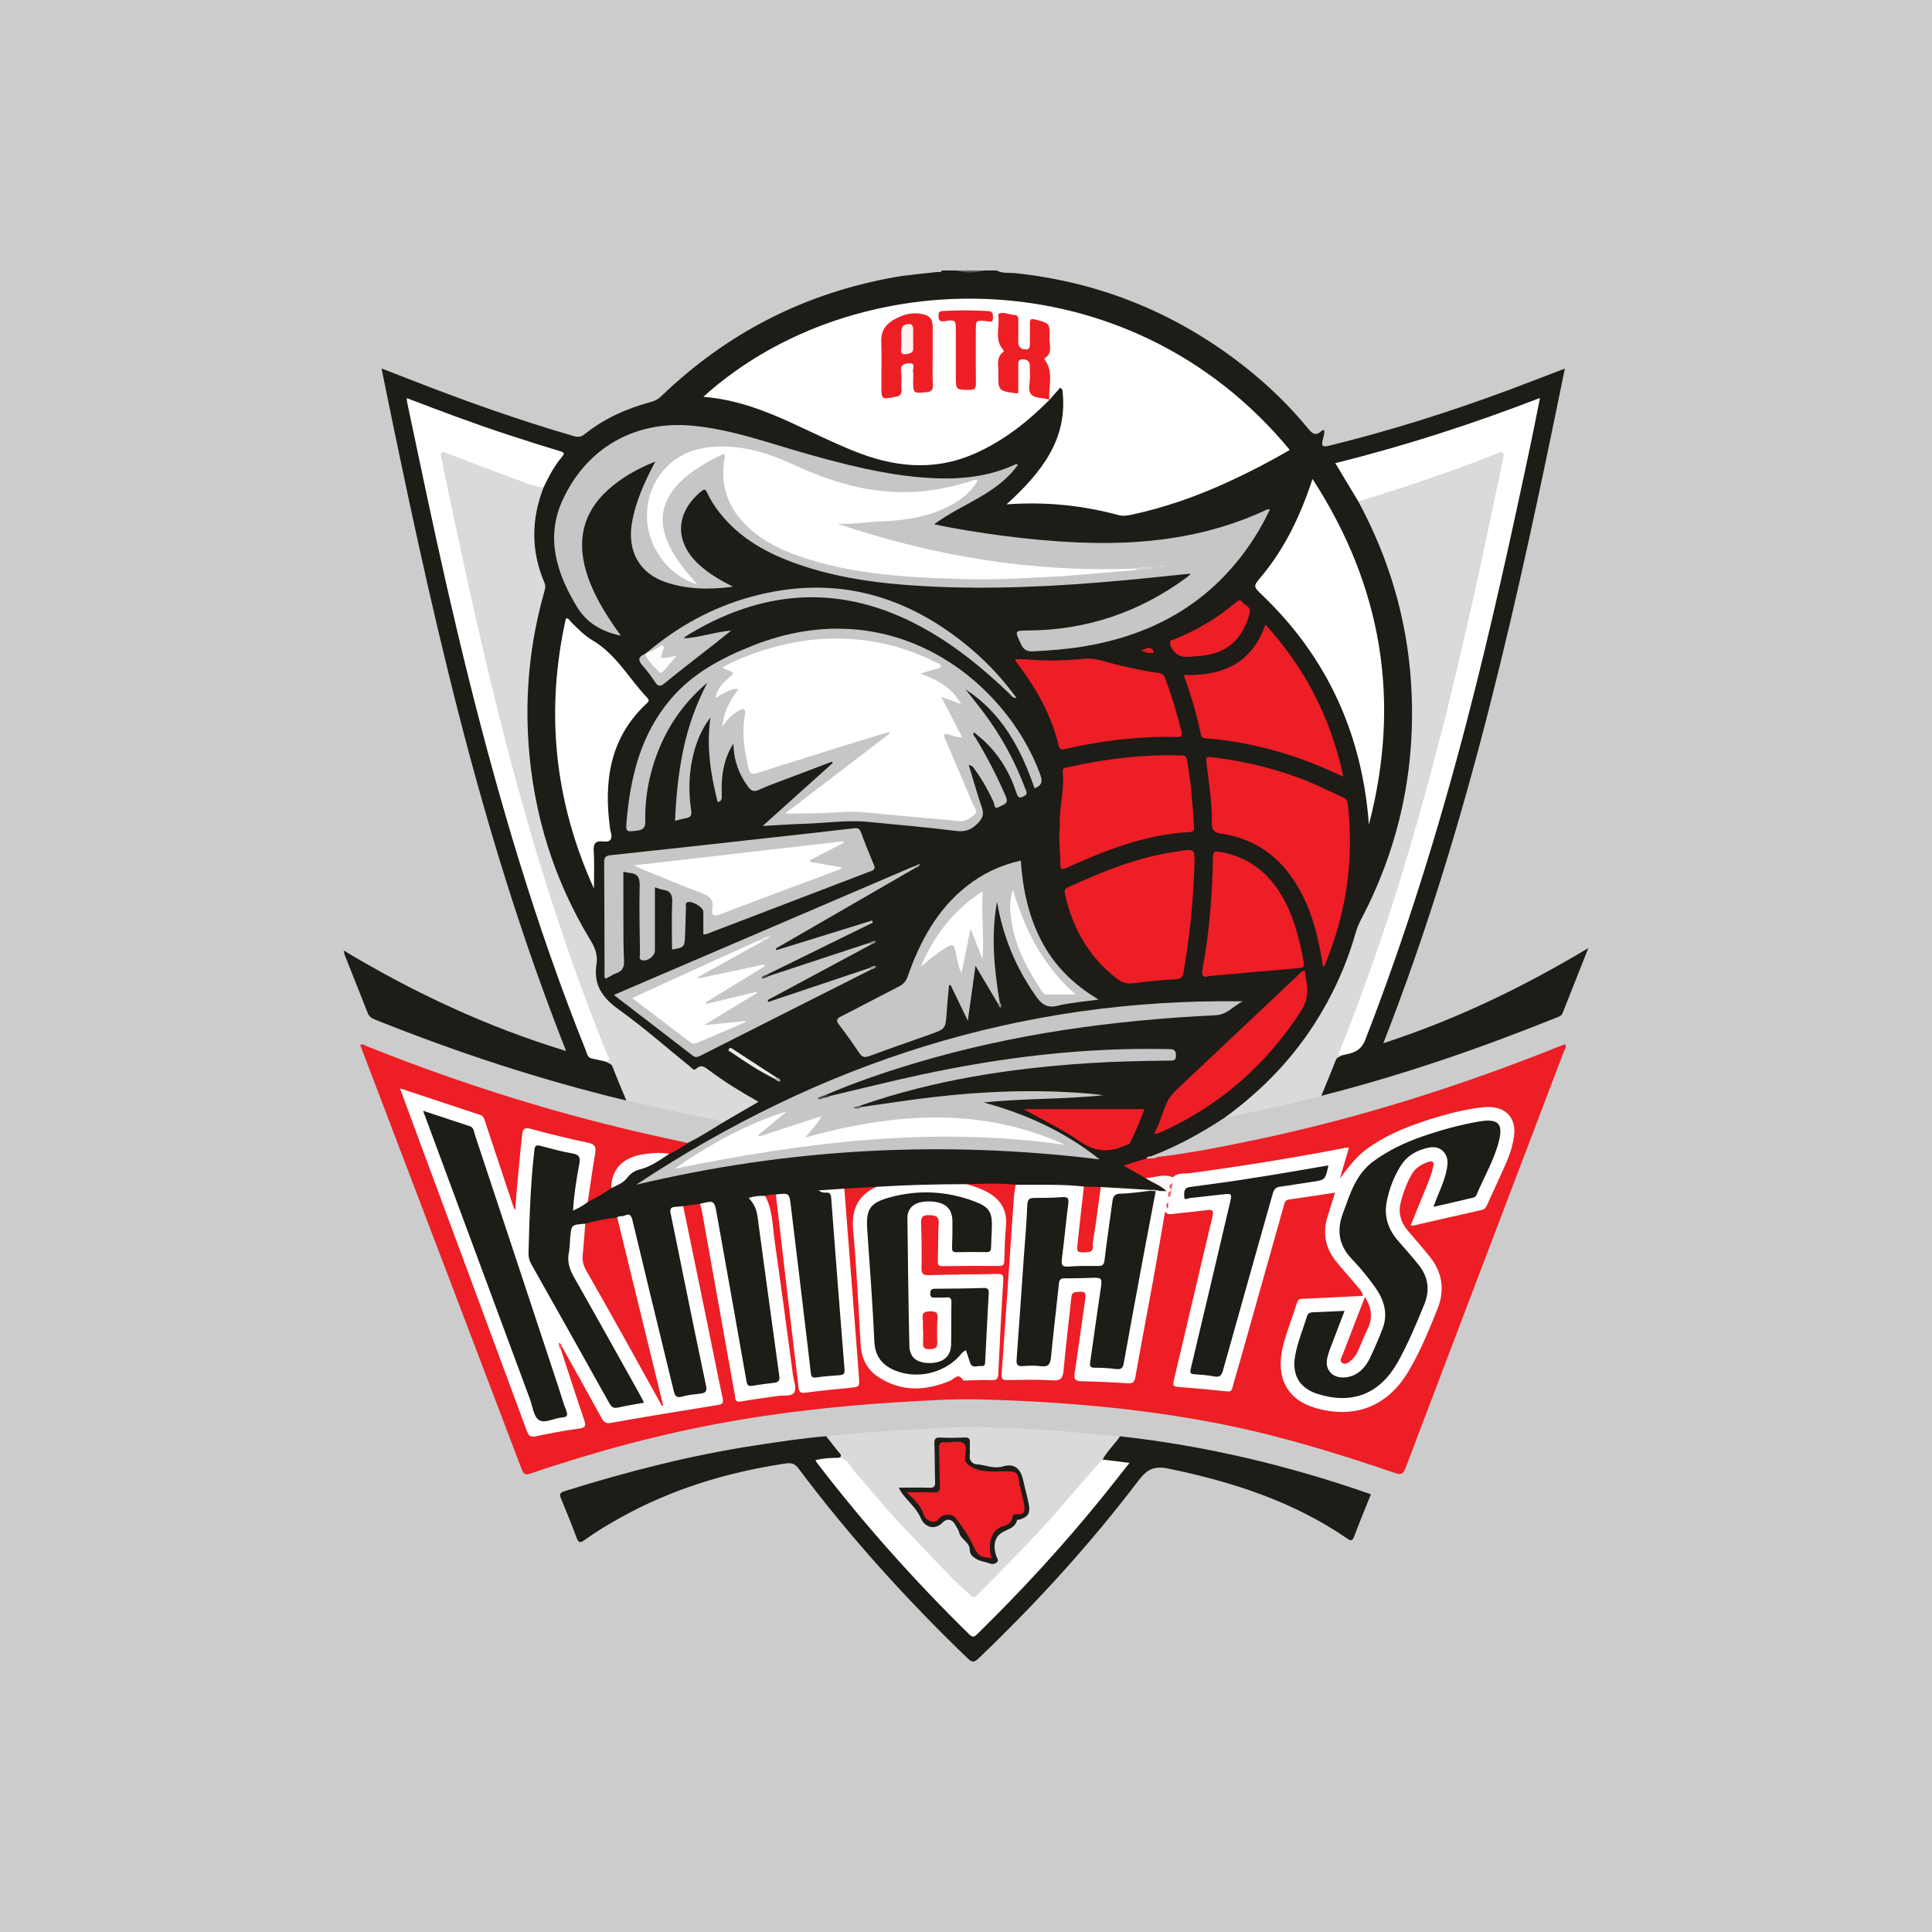 <?xml version="1.0" encoding="utf-8"?>
<!-- Generator: Adobe Illustrator 16.0.4, SVG Export Plug-In . SVG Version: 6.00 Build 0)  -->
<!DOCTYPE svg PUBLIC "-//W3C//DTD SVG 1.1//EN" "http://www.w3.org/Graphics/SVG/1.1/DTD/svg11.dtd">
<svg version="1.1" xmlns="http://www.w3.org/2000/svg" xmlns:xlink="http://www.w3.org/1999/xlink" x="0px" y="0px" width="250px"
	 height="250px" viewBox="0 0 250 250" enable-background="new 0 0 250 250" xml:space="preserve">
<g id="Layer_2">
	<rect fill="#CCCCCC" width="250" height="250"/>
</g>
<g id="Layer_1">
	<g id="_x39_abjbh_1_">
		<g>
			<path fill="#1D1C17" d="M88.99,147.899c1.596-0.786,3.092-1.743,4.601-2.676c0.799-1.017,2.048-1.376,3.051-2.089
				c0.239-0.168,0.653-0.207,0.665-0.546c0.012-0.354-0.398-0.408-0.647-0.556c-1.704-1.018-3.393-2.062-4.985-3.248
				c-0.454-0.339-0.878-0.597-1.468-0.317c-0.417,0.195-0.782-0.015-1.112-0.276c-3.816-3.036-7.574-6.145-11.384-9.189
				c-0.506-0.404-0.752-0.936-0.73-1.588c0.002-0.067-0.013-0.136-0.002-0.201c0.404-2.817-0.615-5.195-2.003-7.594
				c-3.286-5.677-5.305-11.841-6.259-18.322c-1.139-7.726-0.982-15.421,1.026-23.012c0.388-1.466,0.44-2.782-0.077-4.291
				c-1.266-3.691-1.067-7.416,0.473-11.035c0.569-1.181,1.142-2.365,1.937-3.416c0.479-0.631,0.287-0.92-0.412-1.12
				c-2.751-0.782-5.439-1.754-8.154-2.647c-3.194-1.05-6.329-2.271-9.482-3.436c-0.275-0.102-0.582-0.372-0.847-0.19
				c-0.296,0.201-0.076,0.562-0.019,0.84c1.834,8.925,3.732,17.836,5.813,26.707c2.005,8.544,4.166,17.049,6.618,25.478
				c2.79,9.592,5.895,19.08,9.564,28.375c0.111,0.282,0.268,0.553,0.325,0.847c0.318,1.638,1.246,2.616,2.948,2.781
				c0.628,0.174,1.002,0.586,1.235,1.193c0.407,1.056,0.865,2.093,1.335,3.123c0.129,0.286,0.362,0.593,0.049,0.913
				c-11.091-2.66-21.893-6.221-32.479-10.451c-0.457-0.184-0.804-0.389-0.997-0.885c-0.97-2.495-1.972-4.979-2.958-7.468
				c-0.058-0.145-0.073-0.307-0.143-0.605c9.119,5.47,18.55,9.888,28.782,13.003c-5.644-14.281-10.094-28.808-13.878-43.547
				c-3.791-14.771-6.935-29.687-10.008-44.773c1.235,0.479,2.369,0.913,3.498,1.355c7.017,2.75,14.106,5.286,21.348,7.387
				c0.573,0.167,0.975,0.142,1.452-0.244c2.547-2.057,5.488-3.333,8.621-4.182c0.517-0.14,0.912-0.37,1.283-0.727
				c8.505-8.191,18.57-13.339,30.197-15.4c1.816-0.322,3.668-0.448,5.501-0.673c0.209-0.025,0.487,0.123,0.602-0.198
				c0.605,0,1.212,0,1.817,0c1.212,0.168,2.424,0.168,3.635,0c0.539,0,1.077,0,1.616,0c0.792,0.419,1.674,0.267,2.509,0.356
				c11.063,1.183,20.936,5.254,29.661,12.133c3.021,2.382,5.771,5.052,8.21,8.027c0.544,0.662,0.978,0.91,1.658,0.277
				c0.088-0.082,0.227-0.11,0.354-0.168c0.104,0.493-0.084,0.903-0.175,1.325c-0.146,0.68-0.096,0.956,0.781,0.74
				c7.943-1.953,15.73-4.399,23.39-7.26c2.351-0.878,4.688-1.789,7.165-2.735c-6.023,29.594-12.395,58.996-23.49,87.302
				c9.345-3.042,18.02-7.215,26.527-12.313c-1.169,2.951-2.252,5.671-3.322,8.399c-0.159,0.408-0.525,0.489-0.856,0.623
				c-9.917,3.992-20.009,7.458-30.377,10.095c-0.318-0.322-0.072-0.628,0.048-0.92c0.473-1.147,0.985-2.278,1.457-3.426
				c0.221-0.534,0.545-0.915,1.104-1.079c1.936-0.177,2.681-1.464,3.303-3.146c1.816-4.923,3.655-9.839,5.298-14.823
				c3.961-12.021,7.27-24.225,10.188-36.539c2.243-9.46,4.271-18.967,6.249-28.486c0.079-0.384,0.375-0.887,0.072-1.147
				c-0.354-0.305-0.819,0.087-1.209,0.234c-7.591,2.874-15.312,5.327-23.168,7.361c-1.118,0.29-1.149,0.349-0.506,1.295
				c0.799,1.17,1.476,2.409,2.165,3.643c3.496,6.35,5.632,13.133,6.574,20.317c0.479,3.652,0.523,7.322,0.32,10.971
				c-0.32,5.7-1.543,11.247-3.608,16.589c-0.291,0.752-0.518,1.545-0.912,2.241c-2.58,4.559-3.591,9.773-6.069,14.38
				c-3.075,5.712-7.113,10.581-12.267,14.526c-0.486,0.371-1.057,0.564-1.58,0.857c-2.937,1.931-5.994,3.633-9.282,4.897
				c-0.172,0.294-0.504,0.38-0.75,0.581c-0.776,0.315-1.608,0.458-2.413,0.755c0.784,0.543,1.69,0.891,2.491,1.417
				c0.676,0.344,1.314,0.748,1.967,1.128c0.275,0.162,0.712,0.307,0.439,0.802c-0.307,0.179-0.63,0.147-0.959,0.089
				c-0.436-0.145-0.887-0.108-1.335-0.107c-2.045-0.168-4.103-0.119-6.141-0.39c-0.749,0.018-1.497,0.029-2.245-0.002
				c-2.931-0.366-5.883-0.023-8.815-0.259c-2.157-0.235-4.321-0.088-6.482-0.133c-3.812,0.307-7.639,0.172-11.452,0.412
				c-1.412-0.048-2.805,0.34-4.221,0.202c-0.725,0.211-1.458,0.193-1.967,0.109c0.415,0.023,0.496,0.503,0.553,0.997
				c0.271,2.368,0.404,4.75,0.607,7.125c0.28,3.276,0.483,6.561,0.745,9.839c0.131,1.64,0.265,3.28,0.353,4.923
				c0.041,0.764-0.304,1.135-1.029,1.197c-0.87,0.075-1.734,0.208-2.606,0.276c-0.808,0.062-1.176-0.273-1.272-1.054
				c-0.484-3.9-0.948-7.804-1.404-11.708c-0.378-3.238-0.77-6.474-1.158-9.71c-0.157-1.299-0.183-1.295-1.477-1.223
				c-0.521,0-1.028,0.107-1.539,0.184c-0.066,0.011-0.133,0.02-0.2,0.021c-1.333,0.052-1.343,0.057-0.827,1.296
				c0.303,0.729,0.355,1.505,0.454,2.267c0.809,6.264,1.689,12.518,2.534,18.777c0.198,1.477,0.024,1.702-1.421,1.93
				c-0.632,0.099-1.265,0.173-1.9,0.237c-1.045,0.106-1.223-0.004-1.419-1.066c-0.528-2.841-1.014-5.688-1.532-8.532
				c-0.772-4.23-1.493-8.471-2.281-12.698c-0.271-1.455-0.301-1.463-1.794-1.227c-0.77,0.132-1.549,0.196-2.315,0.348
				c-1.32,0.204-1.328,0.207-1.065,1.534c1.375,6.965,2.85,13.909,4.215,20.874c0.309,1.58,0.271,1.642-1.288,1.905
				c-0.563,0.097-1.126,0.201-1.692,0.281c-1.103,0.158-1.336,0-1.641-1.102c-0.152-0.553-0.234-1.12-0.374-1.676
				c-1.612-6.393-3.149-12.805-4.703-19.212c-0.366-1.511-0.379-1.507-1.902-1.194c-1.403,0.239-2.792,0.558-4.189,0.831
				c-1.499,0.264-1.5,0.264-1.639,1.723c-0.026,0.268-0.093,0.531-0.12,0.799c-0.16,1.588-0.046,3.047,0.83,4.531
				c2.835,4.807,5.511,9.707,8.215,14.59c0.702,1.268,0.612,1.467-0.837,1.772c-0.691,0.144-1.392,0.238-2.085,0.375
				c-0.696,0.137-1.139-0.116-1.479-0.736c-2.744-5.015-5.545-9.998-8.374-14.965c-0.398-0.702-0.726-1.458-1.196-2.101
				c-0.973-1.331-1.062-2.816-0.874-4.338c0.146-1.175,0.133-2.346,0.157-3.521c0.052-2.555,0.281-5.096,0.598-7.63
				c0.138-1.103,0.365-1.238,1.479-0.988c1.279,0.288,2.543,0.645,3.822,0.933c0.942,0.214,1.173,0.547,1.023,1.515
				c-0.211,1.362-0.428,2.724-0.601,4.091c-0.052,0.417-0.354,0.963,0.056,1.223c0.396,0.251,0.761-0.278,1.149-0.437
				c1.065-0.613,2.138-1.217,3.188-1.858c0.826-0.499,1.718-0.893,2.323-1.706c0.261-0.351,0.684-0.558,1.105-0.664
				c1.492-0.375,2.721-1.258,4.01-2.026C87.313,148.783,88.021,148.078,88.99,147.899z"/>
			<path fill="#5E5D5A" d="M127.322,35c-1.211,0.333-2.423,0.331-3.635,0C124.899,35,126.111,35,127.322,35z"/>
			<path fill="#ED1E25" d="M88.406,156.071c0.723-0.098,1.446-0.196,2.17-0.295c0.546,0.275,0.525,0.833,0.611,1.311
				c0.982,5.392,1.918,10.794,2.905,16.186c0.405,2.217,0.824,4.431,1.182,6.655c0.135,0.834,0.498,1.138,1.362,0.995
				c1.592-0.264,3.199-0.423,4.795-0.663c1.057-0.158,1.133-0.237,0.999-1.289c-0.675-5.27-1.437-10.527-2.131-15.795
				c-0.246-1.866-0.547-3.728-0.728-5.6c-0.094-0.969-0.73-1.814-0.568-2.823c0.455-0.126,0.911-0.237,1.39-0.183
				c0.402,0.263,0.355,0.7,0.403,1.088c0.818,6.675,1.605,13.353,2.392,20.031c0.135,1.135,0.317,2.265,0.412,3.403
				c0.054,0.664,0.367,0.869,0.993,0.779c1.798-0.259,3.607-0.414,5.414-0.585c0.822-0.078,0.897-0.587,0.842-1.195
				c-0.182-1.974-0.303-3.952-0.462-5.928c-0.257-3.216-0.484-6.433-0.745-9.647c-0.176-2.176-0.308-4.354-0.52-6.528
				c-0.071-0.728-0.229-1.472,0.131-2.178c1.386-0.079,2.77-0.159,4.155-0.238c-0.03,0.356-0.315,0.503-0.57,0.654
				c-1.78,1.054-2.348,2.646-2.16,4.634c0.289,3.076,0.399,6.167,0.595,9.25c0.135,2.113,0.242,4.229,0.447,6.334
				c0.247,2.544,2.638,4.579,5.572,4.809c2.078,0.163,4.105-0.014,5.956-1.105c0.465-0.274,0.883-0.252,1.42-0.067
				c1.162,0.401,2.396,0.178,3.601,0.146c0.423-0.012,0.547-0.336,0.564-0.704c0.024-0.505,0.169-1.001,0.173-1.503
				c0.024-3.228,0.43-6.437,0.442-9.664c0.006-1.151-0.051-1.174-1.176-1.228c-2.559-0.119-5.102,0.289-7.66,0.21
				c-1.509-0.046-1.654-0.163-1.661-1.701c-0.008-1.716-0.021-3.432,0.007-5.146c0.017-1.104,0.394-1.522,1.296-1.53
				c0.938-0.007,1.464,0.49,1.49,1.512c0.034,1.378,0.083,2.76-0.033,4.134c-0.055,0.657,0.125,0.933,0.799,0.93
				c2.086-0.014,4.172,0.001,6.258-0.008c0.568-0.001,0.87-0.229,0.882-0.834c0.027-1.444,0.205-2.879,0.228-4.327
				c0.03-1.892-0.844-3.113-2.443-3.944c-0.632-0.328-1.315-0.514-1.967-0.784c-0.186-0.077-0.367-0.176-0.407-0.408
				c2.122-0.066,4.244-0.151,6.361,0.072c0.252,1.233,0.042,2.469-0.05,3.694c-0.183,2.479-0.339,4.961-0.512,7.441
				c-0.244,3.52-0.478,7.041-0.754,10.56c-0.065,0.839-0.017,1.682-0.104,2.519c-0.055,0.53,0.205,0.739,0.697,0.741
				c1.885,0.016,3.769,0.021,5.653-0.001c0.775-0.011,0.898-0.544,0.965-1.159c0.319-2.976,0.65-5.95,1.005-8.923
				c0.081-0.682,0.267-1.157,1.06-1.194c1.036-0.049,1.399,0.312,1.278,1.396c-0.323,2.876-0.829,5.726-1.163,8.601
				c-0.166,1.423-0.111,1.53,1.33,1.48c1.488-0.051,2.95,0.218,4.432,0.234c0.908,0.01,1.312-0.3,1.475-1.214
				c1.146-6.391,2.363-12.771,3.513-19.161c0.089-0.494,0.128-1.003,0.373-1.459c1.882-0.195,3.773-0.295,5.656-0.518
				c0.8-0.094,1.062,0.333,0.847,1.276c-0.447,1.966-0.901,3.931-1.356,5.895c-1.108,4.78-2.297,9.541-3.391,14.323
				c-0.289,1.26-0.169,1.408,1.11,1.455c1.479,0.055,2.943,0.249,4.41,0.418c0.883,0.1,1.342-0.201,1.59-1.091
				c1.976-7.055,3.997-14.097,5.939-21.161c0.677-2.463,0.661-2.466,3.211-2.799c0.967-0.126,1.924-0.312,2.887-0.463
				c0.397-0.062,0.795-0.172,1.182,0.042c0.399,0.452,0.081,0.895-0.047,1.321c-0.368,1.222-0.817,2.405-0.864,3.718
				c-0.076,2.075,1.014,3.568,2.294,4.987c0.721,0.799,1.438,1.603,2.07,2.473c0.556,0.763,0.422,1.052-0.492,1.185
				c-0.897,0.131-1.798,0.281-2.71,0.212c-1.352-0.102-2.679,0.23-4.023,0.208c-0.506-0.007-0.818,0.222-0.969,0.706
				c-0.646,2.087-1.516,4.104-1.896,6.271c-0.54,3.082,1.111,5.729,4.126,6.572c1.842,0.515,3.716,0.673,5.589,0.276
				c3.059-0.647,5.066-2.646,6.502-5.303c1.235-2.278,2.256-4.661,3.28-7.039c1.189-2.762,0.796-5.297-1.173-7.615
				c-0.848-1-1.789-1.917-2.56-2.985c-0.882-1.221-1.223-2.527-0.774-3.995c0.324-1.063,0.738-2.094,1.227-3.09
				c0.434-0.883,1.134-1.491,2.051-1.848c0.382-0.148,0.786-0.321,1.138,0.002c0.345,0.318,0.246,0.75,0.128,1.139
				c-0.539,1.772-1.271,3.474-1.977,5.184c-0.203,0.492-0.445,0.97-0.592,1.553c0.577,0.088,1.044-0.134,1.523-0.229
				c2.178-0.434,4.322-1.012,6.491-1.484c0.544-0.117,1.029-0.307,1.268-0.875c0.935-2.232,2.117-4.357,2.874-6.668
				c0.189-0.578,0.335-1.162,0.435-1.761c0.352-2.114-0.826-3.596-2.967-3.634c-1.662-0.028-3.263,0.421-4.857,0.833
				c-3.231,0.834-6.402,1.832-9.296,3.558c-1.73,1.031-3.205,2.325-4.334,4.006c-0.197,0.294-0.327,0.79-0.881,0.541
				c-0.127-0.945,0.399-1.743,0.592-2.616c0.21-0.955,0.198-1.014-0.761-0.83c-5.863,1.116-11.756,2.056-17.666,2.882
				c-1.228,0.172-2.463,0.283-3.674,0.564c-1.181-0.154-2.361,0.325-3.541-0.004c-0.906-0.518-1.814-1.036-2.857-1.633
				c1.121-0.345,2.048-0.63,2.976-0.915c0.432-0.279,0.941,0.023,1.382-0.184c4.171-0.489,8.287-1.306,12.395-2.159
				c13.725-2.849,27.023-7.09,40.021-12.308c0.122-0.05,0.248-0.085,0.378-0.126c0.235,0.346-0.045,0.603-0.14,0.85
				c-6.841,18.008-13.701,36.01-20.532,54.021c-0.298,0.785-0.589,0.866-1.348,0.607c-7.934-2.714-15.947-5.146-24.213-6.665
				c-5.423-0.996-10.882-1.694-16.377-2.158c-4.292-0.362-8.592-0.58-12.896-0.695c-3.735-0.1-7.468,0.15-11.192,0.382
				c-5.1,0.316-10.182,0.815-15.248,1.51c-8.629,1.181-17.095,3.075-25.423,5.603c-2.18,0.662-4.354,1.341-6.506,2.089
				c-0.724,0.252-0.927,0.045-1.173-0.604c-6.423-16.913-12.866-33.818-19.307-50.725c-0.522-1.373-1.042-2.745-1.564-4.118
				c0.323-0.205,0.587,0.047,0.846,0.151c12.44,4.982,25.189,8.968,38.289,11.815c1.081,0.234,2.161,0.475,3.242,0.712
				c-0.745,0.555-1.539,1.027-2.388,1.405c-0.599,0.282-1.238,0.28-1.878,0.256c-0.882-0.03-1.741,0.088-2.574,0.38
				c-1.393,0.487-2.359,1.381-2.716,2.855c-0.079,0.324-0.121,0.665-0.337,0.939c-0.961,0.692-1.99,1.269-3.044,1.806
				c-0.34-0.304-0.193-0.681-0.149-1.039c0.201-1.67,0.481-3.327,0.754-4.985c0.168-1.02,0.065-1.188-0.906-1.424
				c-2.32-0.562-4.665-1.02-6.959-1.696c-0.662-0.195-0.899,0.067-0.976,0.721c-0.334,2.837-0.546,5.684-0.799,8.527
				c-0.021,0.235-0.012,0.473-0.073,0.701c-0.043,0.159-0.088,0.347-0.274,0.383c-0.2,0.039-0.283-0.142-0.365-0.284
				c-0.171-0.293-0.26-0.619-0.366-0.938c-1.076-3.223-2.163-6.441-3.207-9.674c-0.274-0.852-0.747-1.34-1.605-1.616
				c-2.688-0.866-5.368-1.763-8.046-2.66c-0.218-0.073-0.429-0.203-0.776-0.116c0.36,1.289,0.896,2.511,1.355,3.755
				c4.833,13.092,9.699,26.171,14.549,39.256c0.447,1.206,0.479,1.221,1.769,1.007c1.493-0.249,2.981-0.522,4.467-0.813
				c1.011-0.199,1.05-0.263,0.714-1.277c-0.824-2.491-1.663-4.977-2.485-7.468c-0.146-0.442-0.359-0.88-0.219-1.371
				c0.075-0.16,0.185-0.267,0.378-0.243c1.004,1.026,1.518,2.36,2.226,3.569c0.986,1.684,1.912,3.4,2.826,5.124
				c0.364,0.688,0.82,0.931,1.629,0.782c4.135-0.761,8.277-1.487,12.436-2.106c1.342-0.199,1.354-0.234,1.072-1.637
				c-1.477-7.389-3.023-14.766-4.47-22.16C88.438,157.271,88.195,156.688,88.406,156.071z"/>
			<path fill="#D9DADA" d="M158.433,144.65c4.612-3.349,8.558-7.336,11.647-12.146c2.334-3.633,4.114-7.516,5.301-11.669
				c0.186-0.646,0.424-1.263,0.738-1.86c5.017-9.528,7.135-19.691,6.484-30.413c-0.51-8.385-2.839-16.277-6.834-23.672
				c0.192-0.48,0.658-0.552,1.064-0.671c5.623-1.643,11.143-3.587,16.601-5.713c1.182-0.46,1.522-0.142,1.248,1.192
				c-1.162,5.634-2.332,11.267-3.577,16.884c-2.354,10.645-4.914,21.24-7.97,31.709c-2.621,8.983-5.581,17.853-9.032,26.554
				c-0.224,0.562-0.479,1.114-0.523,1.731c-0.221,0.221-0.582,0.203-0.731,0.598c-0.591,1.555-1.245,3.086-1.876,4.626
				C166.825,142.896,162.635,143.798,158.433,144.65z"/>
			<path fill="#D9DADA" d="M81.049,142.407c-0.604-1.461-1.232-2.912-1.796-4.39c-0.164-0.43-0.56-0.405-0.815-0.633
				c-0.008-0.516-0.181-0.987-0.37-1.456c-6.396-15.787-11.109-32.093-15.082-48.63c-2.169-9.028-4.082-18.113-5.975-27.202
				c-0.113-0.542-0.444-1.193,0.043-1.63c0.508-0.457,1.081,0.03,1.59,0.225c3.611,1.387,7.227,2.762,10.901,3.973
				c0.284,0.093,0.597,0.137,0.799,0.397c-1.61,4.126-1.649,8.242,0.104,12.336c0.177,0.413,0.105,0.76-0.01,1.161
				c-1.851,6.495-2.519,13.127-2.034,19.851c0.655,9.084,3.318,17.563,8.062,25.354c0.579,0.952,0.894,1.916,0.726,2.952
				c-0.433,2.672,0.713,4.366,2.855,5.9c3.192,2.285,6.149,4.899,9.211,7.369c0.241,0.193,0.482,0.621,0.843,0.298
				c0.663-0.596,1.122-0.185,1.644,0.205c1.991,1.492,4.104,2.794,6.408,4.085c-1.572,0.914-3.067,1.782-4.562,2.65
				c-1.684-0.659-3.496-0.741-5.234-1.165C85.932,143.466,83.486,142.954,81.049,142.407z"/>
			<path fill="#1D1C17" d="M144.933,185.858c11.111,1.222,21.906,3.803,32.462,7.501c-0.741,1.85-1.49,3.643-2.17,5.458
				c-0.222,0.594-0.399,0.605-0.892,0.269c-7.014-4.811-14.899-7.357-23.147-9.05c-1.812-0.372-2.755,0.077-3.846,1.518
				c-6.252,8.242-13.21,15.864-20.687,23.017c-0.52,0.497-0.807,0.628-1.415,0.042c-7.943-7.641-15.312-15.79-21.926-24.61
				c-0.643-0.857-1.281-0.687-2.09-0.562c-7.313,1.129-14.289,3.271-20.79,6.859c-1.646,0.908-3.261,1.872-4.785,2.973
				c-0.531,0.384-0.778,0.416-1.034-0.282c-0.621-1.696-1.309-3.369-2.002-5.039c-0.216-0.517-0.239-0.78,0.408-0.984
				c8.135-2.546,16.368-4.662,24.806-5.947c3.021-0.462,6.041-0.923,9.088-1.176c0.908,0.499,1.383,1.389,1.96,2.182
				c0.273,0.378,0.017,0.603-0.315,0.766c-0.796,0.246-1.682-0.04-2.557,0.435c1.016,1.378,2.045,2.691,3.104,3.981
				c3.435,4.182,6.973,8.27,10.703,12.196c1.761,1.854,3.601,3.626,5.337,5.498c0.585,0.631,0.971,0.551,1.55-0.021
				c5.27-5.197,10.288-10.619,14.972-16.354c1.315-1.61,2.633-3.217,3.946-4.937c-0.983-0.505-2.1-0.069-2.957-0.68
				c-0.144-0.325,0.012-0.602,0.208-0.816C143.551,187.344,143.979,186.358,144.933,185.858z"/>
			<path fill="#D9DADA" d="M108.5,188.642c0.373-0.129,0.423-0.276,0.141-0.607c-0.604-0.705-1.155-1.457-1.728-2.191
				c3.654-0.397,7.314-0.689,10.991-0.847c2.84-0.122,5.681-0.443,8.521-0.345c4.409,0.154,8.819,0.294,13.218,0.735
				c1.758,0.179,3.521,0.369,5.289,0.472c-0.705,1.036-1.648,1.896-2.258,3.005c-0.726,1.47-1.947,2.559-2.984,3.779
				c-4.01,4.713-8.249,9.216-12.682,13.536c-0.932,0.907-0.938,0.922-1.96,0.062c-1.857-1.56-3.541-3.295-5.144-5.115
				c-1.178-1.337-2.466-2.568-3.669-3.885c-2.155-2.356-4.239-4.774-6.294-7.217C109.504,189.504,109.011,189.07,108.5,188.642z"/>
			<path fill="#D4CBCB" d="M149.736,149.717c-0.433,0.268-0.915,0.171-1.383,0.184c0.149-0.384,0.559-0.173,0.797-0.353
				C149.346,149.604,149.541,149.66,149.736,149.717z"/>
			<path fill="#FFFFFF" d="M135.8,51.737c-2.885,2.908-6.067,5.405-9.857,7.037c-5.244,2.259-10.417,1.636-15.546-0.446
				c-2.763-1.122-5.434-2.45-8.142-3.689c-3.579-1.638-7.246-2.973-11.243-3.295c19.391-17.523,55.007-18.422,75.882,6.872
				c-2.55,1.5-5.161,2.849-7.835,4.082c-4.088,1.886-8.305,3.389-12.717,4.322c-0.534,0.114-1.072,0.178-1.6,0.035
				c-4.68-1.265-9.433-1.756-14.495-1.39c4.474-4.084,8.048-8.466,7.214-14.873c-0.096-0.072-0.19-0.144-0.286-0.215
				c-0.463,0.524-0.925,1.048-1.387,1.573c-0.424-0.682-0.243-1.44-0.269-2.17c-0.033-0.935,0.107-1.892-0.429-2.75
				c-0.129-0.206-0.17-0.449-0.018-0.669c0.717-1.041,0.406-2.215,0.408-3.338c0.001-0.641-1.02-1.264-1.645-1.102
				c-0.355,0.092-0.34,0.383-0.355,0.641c-0.04,0.671,0.014,1.347-0.035,2.018c-0.035,0.484-0.114,1.005-0.73,1.036
				c-0.653,0.032-1.093-0.317-1.187-0.989c-0.111-0.803-0.037-1.613-0.056-2.42c-0.011-0.512-0.128-0.9-0.713-1.054
				c-1.081-0.281-1.323-0.125-1.328,1.01c-0.006,1.038-0.12,2.094,0.457,3.05c0.171,0.284,0.119,0.581-0.044,0.862
				c-0.717,1.226-0.389,2.564-0.371,3.855c0.012,0.828,0.755,0.699,1.307,0.737c0.629,0.044,0.692-0.381,0.694-0.861
				c0.004-0.706-0.021-1.414,0.02-2.12c0.033-0.624,0.222-1.16,0.969-1.169c0.747-0.01,0.957,0.51,0.986,1.143
				c0.035,0.739,0.059,1.484,0.005,2.219c-0.066,0.923,0.316,1.373,1.224,1.476C135.105,51.201,135.551,51.305,135.8,51.737z"/>
			<path fill="#C5C6C6" d="M131.717,60.146c-2.685,3.795-7.207,5.01-10.838,7.693c2.939,0.635,5.778,1.066,8.622,1.45
				c3.331,0.45,6.676,0.762,10.04,0.904c8.437,0.357,16.631-0.595,24.364-4.243c0.08-0.038,0.187-0.02,0.422-0.041
				c-1.1,2.356-2.422,4.461-3.977,6.423c-5.172,6.52-12.066,9.985-20.149,11.322c-2.157,0.356-4.336,0.519-6.52,0.631
				c-0.827,0.042-1.241-0.225-1.588-0.978c-0.799-1.734-0.845-1.706,1.041-1.723c7.531-0.065,14.311-2.375,20.373-6.825
				c0.162-0.119,0.315-0.25,0.468-0.379c0.021-0.017,0.02-0.061,0.044-0.151c-2.804,0.285-5.584,0.591-8.369,0.848
				c-8.717,0.805-17.445,1.259-26.201,0.765c-5.551-0.313-11.033-1.017-16.311-2.872c-3.893-1.37-7.418-3.313-10.027-6.632
				c-0.625-0.795-1.17-1.643-1.599-2.558c-0.188-0.401-0.303-0.586-0.765-0.208c-3.396,2.79-3.506,6.579-0.256,9.523
				c1.248,1.13,2.683,1.977,4.351,2.824c-3.08,0.417-5.937,0.352-8.705-0.586c-3.407-1.155-4.976-4.019-4.369-7.637
				c0.467-2.785,1.618-5.303,3.028-7.972c-2.368,0.95-4.382,2.094-6.131,3.674c-3.325,3.003-4.171,6.842-2.541,11.403
				c0.843,2.359,2.13,4.479,3.555,6.522c0.191,0.274,0.385,0.545,0.653,0.927c-2.477-0.501-4.426-1.665-5.66-3.7
				c-2.603-4.293-4.113-8.901-1.904-13.772c3.033-6.692,9.243-10.395,16.782-9.698c5.133,0.475,9.929,2.255,14.828,3.636
				c4.883,1.377,9.792,2.641,14.863,3.059c4.088,0.336,8.134,0.139,11.958-1.595C131.35,60.114,131.486,59.994,131.717,60.146z"/>
			<path fill="#FFFFFF" d="M88.406,156.071c1.054,5.123,2.113,10.245,3.163,15.368c0.646,3.153,1.261,6.315,1.933,9.464
				c0.132,0.614,0.036,0.799-0.608,0.903c-4.606,0.734-9.211,1.49-13.804,2.309c-0.69,0.124-0.943-0.075-1.239-0.612
				c-1.675-3.06-3.381-6.101-5.076-9.149c-0.106-0.042-0.123-0.196-0.257-0.204c0.033,0.145-0.008,0.3,0.053,0.441
				c1.002,3.054,1.981,6.116,3.023,9.157c0.266,0.775,0.155,1.001-0.691,1.114c-1.86,0.248-3.71,0.601-5.547,0.99
				c-0.723,0.154-0.963-0.079-1.202-0.727c-4.555-12.347-9.137-24.684-13.711-37.023c-0.881-2.374-1.756-4.75-2.687-7.267
				c3.572,1.184,6.991,2.32,10.411,3.447c0.428,0.142,0.487,0.505,0.604,0.856c1.181,3.561,2.366,7.119,3.551,10.68
				c0.092,0.273,0.184,0.546,0.341,0.806c0.236-3.221,0.541-6.413,0.88-9.604c0.093-0.865,0.213-1.211,1.224-0.929
				c2.42,0.677,4.869,1.256,7.326,1.776c0.904,0.191,1.065,0.575,0.921,1.405c-0.36,2.082-0.645,4.178-0.96,6.267
				c-0.548,0.43-1.146,0.774-1.903,1.112c0.122-2.113,0.449-4.086,0.813-6.047c0.148-0.802,0.029-1.188-0.866-1.344
				c-1.415-0.246-2.809-0.633-4.201-0.994c-0.515-0.133-0.677-0.041-0.744,0.529c-0.522,4.448-0.641,8.917-0.763,13.385
				c-0.015,0.527,0.119,0.971,0.374,1.423c3.373,5.984,6.742,11.971,10.082,17.973c0.301,0.541,0.59,0.688,1.184,0.55
				c1.066-0.247,2.152-0.406,3.318-0.62c-0.266-0.498-0.488-0.939-0.73-1.371c-2.731-4.883-5.447-9.773-8.212-14.639
				c-0.598-1.049-1.05-2.063-0.808-3.308c0.128-0.656,0.132-1.336,0.187-2.006c0.14-1.698,0.139-1.698,1.941-1.835
				c0.309,0.752,0.185,1.521,0.068,2.282c-0.247,1.642-0.047,3.133,0.832,4.631c2.808,4.785,5.452,9.663,8.166,14.504
				c0.273,0.486,0.509,0.987,0.587,1.31c-1.894-7.354-3.676-14.972-5.547-22.568c-0.078-0.318-0.213-0.652,0.035-0.966
				c0.272-0.261,0.658-0.098,0.953-0.243c0.744-0.365,0.9,0.099,1.038,0.677c0.743,3.125,1.495,6.246,2.252,9.366
				c1.024,4.227,2.062,8.449,3.077,12.677c0.146,0.617,0.351,0.903,1.071,0.701c0.768-0.217,1.58-0.294,2.379-0.385
				c0.645-0.075,0.879-0.297,0.729-1.006c-1.007-4.747-1.974-9.503-2.946-14.259c-0.551-2.689-1.078-5.384-1.642-8.07
				c-0.122-0.578,0.058-0.812,0.625-0.831C87.739,156.157,88.072,156.105,88.406,156.071z"/>
			<path fill="#C5C6C6" d="M111.371,143.259c3.226-0.447,6.445-0.963,9.681-1.329c5.723-0.647,11.467-0.92,17.226-0.601
				c1.505,0.084,3.009,0.193,4.512,0.387c-5.146,0.566-10.33,0.387-15.49,0.946c5.39,1.467,10.378,3.7,14.994,7.364
				c-20.314-2.497-40.133-1.441-59.967,3.272c23.856-15.785,49.718-24.134,78.466-23.729c-1.27,0.678-2.029,1.731-3.489,1.802
				c-13.193,0.635-26.212,2.401-38.902,6.201c-3.889,1.164-7.728,2.47-11.46,4.072c-0.107,0.179-0.282,0.249-0.458,0.301
				c0.059,0.026,0.089-0.029,0.137-0.025c0.241-0.093,0.51,0.09,0.734-0.09c3.88-0.914,7.746-1.888,11.642-2.729
				c10.604-2.292,21.313-3.589,32.184-3.35c0.56,0.011,0.959,0.025,0.988,0.761c0.024,0.595-0.163,0.726-0.719,0.73
				c-3.563,0.035-7.126,0.105-10.683,0.339c-10.012,0.656-19.867,2.154-29.386,5.466c-0.142,0.119-0.294,0.211-0.454,0.243
				C111.05,143.344,111.213,143.193,111.371,143.259z"/>
			<path fill="#FFFFFF" d="M173.58,136.577c-0.634-0.12-0.265-0.477-0.158-0.741c2.595-6.479,4.922-13.054,7.039-19.703
				c1.988-6.256,3.763-12.575,5.432-18.925c1.803-6.86,3.398-13.77,4.948-20.689c1.284-5.739,2.459-11.503,3.679-17.257
				c0.048-0.228,0.138-0.514-0.053-0.672c-0.276-0.233-0.58,0.018-0.834,0.12c-4.077,1.643-8.226,3.09-12.401,4.456
				c-1.815,0.594-3.641,1.152-5.461,1.727c-0.978-1.624-1.953-3.248-2.985-4.964c8.973-2.219,17.733-5.059,26.486-8.434
				c-0.386,1.922-0.73,3.722-1.108,5.516c-2.589,12.263-5.271,24.504-8.439,36.634c-3.627,13.874-7.864,27.547-13.065,40.922
				C176.023,136.2,174.843,136.275,173.58,136.577z"/>
			<path fill="#C5C6C6" d="M107.655,98.562c-1.869,0.707-3.739,1.411-5.606,2.124c-1.283,0.49-2.588,0.938-3.835,1.51
				c-0.723,0.332-1.056,0.097-1.466-0.47c-1.128-1.561-1.794-3.278-1.848-5.504c-1.068,1.688-1.379,3.268-1.49,4.902
				c-0.041,0.603-0.026,1.21-0.01,1.815c0.012,0.402-0.021,0.749-0.534,0.849c-0.908-3.588-1.489-7.208-0.928-10.949
				c-1.245,1.596-1.933,3.422-2.347,5.354c-0.471,2.191-0.488,4.417-0.158,6.622c0.107,0.722-0.07,0.961-0.716,1.064
				c-0.427,0.069-0.845,0.206-1.37,0.339c0.137-3.138,0.439-6.196,1.073-9.214c0.633-3.021,1.674-5.905,3.104-8.658
				c-2.742,2.313-4.808,5.113-6.181,8.408c-1.269,3.042-1.909,6.229-1.846,9.523c0.019,0.935-0.375,1.126-1.13,1.214
				c-1.364,0.158-1.407,0.174-1.284-1.243c0.498-5.746,1.829-11.199,5.671-15.743c2.865-3.39,6.642-5.379,10.683-6.977
				c18.135-7.174,32.699,4.677,37.109,16.532c0.316,0.852,0.453,1.533-0.676,1.944c-1.749-5.101-4.212-9.742-8.935-12.803
				c0.788,1.004,1.597,1.994,2.361,3.015c2.267,3.029,4.066,6.316,5.384,9.865c0.117,0.316,0.373,0.652-0.138,0.92
				c-0.488,0.255-0.766,0.354-0.993-0.34c-0.88-2.693-2.285-5.075-4.419-6.984c-0.349-0.312-0.722-0.6-1.101-0.914
				c-0.22,0.354,0.089,0.515,0.203,0.705c1.484,2.44,2.784,4.972,3.924,7.593c0.437,1.005-0.359,1.044-0.825,1.328
				c-0.732,0.447-0.641-0.357-0.77-0.636c-0.65-1.408-1.397-2.754-2.304-4.01c-0.204-0.281-0.339-0.675-0.9-0.747
				c0.573,1.879,1.09,3.712,1.701,5.514c0.271,0.797,0.14,1.294-0.449,1.929c-0.824,0.89-1.624,1.239-2.871,1.083
				c-3.768-0.469-7.554-0.793-11.334-1.165c-2.729-0.269-5.441,0.142-8.161,0.233c-1.764,0.059-3.524,0.18-5.549,0.287
				c3.146-2.829,6.102-5.488,9.059-8.147C107.722,98.675,107.688,98.618,107.655,98.562z"/>
			<path fill="#FFFFFF" d="M70.344,63.062c-1.33-0.091-2.524-0.668-3.747-1.107c-2.903-1.043-5.771-2.183-8.66-3.268
				c-0.238-0.09-0.542-0.311-0.755-0.132c-0.252,0.212-0.102,0.555-0.039,0.853c2.62,12.645,5.332,25.269,8.6,37.766
				c1.491,5.704,3.103,11.377,4.868,17.005c2.361,7.525,4.98,14.958,7.956,22.264c0.104,0.254,0.626,0.735-0.128,0.941
				c-0.619-0.141-1.234-0.295-1.858-0.416c-0.552-0.105-0.595-0.586-0.751-0.973c-3.258-8.107-6.12-16.355-8.688-24.707
				c-4.779-15.538-8.543-31.332-11.92-47.224c-0.85-3.999-1.692-7.999-2.535-11.999c-0.032-0.155-0.031-0.317-0.053-0.552
				c4.417,1.69,8.764,3.33,13.181,4.77c2.194,0.715,4.395,1.419,6.604,2.084c0.507,0.153,0.741,0.223,0.307,0.74
				C71.724,60.298,71.002,61.662,70.344,63.062z"/>
			<path fill="#FFFFFF" d="M169.839,61.977c9.082,13.997,11.435,28.838,7.298,44.721c-0.866-11.626-5.335-21.564-13.78-29.666
				c-1.198-1.148-1.219-1.145-0.168-2.401C166.269,70.948,168.285,66.704,169.839,61.977z"/>
			<path fill="#ED1E25" d="M171.213,125.144c-0.592-3.805-1.447-7.418-3.425-10.663c-2.241-3.676-5.438-5.983-9.743-6.606
				c-0.873-0.125-1.246-0.421-1.231-1.376c0.04-2.491-0.34-4.957-0.656-7.422c-0.154-1.199-0.169-1.208,1.076-1.047
				c4.245,0.549,8.372,1.564,12.327,3.218c1.422,0.595,2.805,1.288,4.208,1.927c0.356,0.163,0.572,0.354,0.624,0.803
				c0.837,7.194-0.153,14.125-2.93,20.808C171.427,124.874,171.353,124.946,171.213,125.144z"/>
			<path fill="#FFFFFF" d="M125.061,153.23c0.81,0.214,1.599,0.478,2.354,0.847c1.898,0.93,2.963,2.33,2.759,4.559
				c-0.139,1.505-0.174,3.02-0.22,4.53c-0.013,0.463-0.138,0.651-0.633,0.649c-2.453-0.013-4.91-0.013-7.363,0.024
				c-0.606,0.01-0.619-0.271-0.604-0.735c0.05-1.612,0.021-3.229,0.109-4.84c0.056-0.988-0.58-0.991-1.224-1.024
				c-0.687-0.033-1.095,0.146-1.054,1.019c0.091,1.946,0.086,3.899,0.06,5.849c-0.009,0.697,0.182,0.916,0.901,0.896
				c2.958-0.081,5.918-0.085,8.876-0.156c0.649-0.016,0.848,0.11,0.801,0.824c-0.255,4.025-0.461,8.054-0.643,12.084
				c-0.027,0.64-0.184,0.86-0.849,0.831c-1.041-0.048-2.085,0.021-3.127,0.038c-0.2,0.003-0.527,0.07-0.582-0.021
				c-0.626-1.049-1.163-0.149-1.697,0.073c-3.155,1.312-6.254,1.464-9.229-0.464c-1.516-0.983-2.226-2.432-2.331-4.235
				c-0.289-4.932-0.519-9.87-0.971-14.787c-0.244-2.665,0.595-4.503,3.015-5.617C117.29,153.331,121.174,153.236,125.061,153.23z"/>
			<path fill="#C5C6C6" d="M129.15,129.899c-0.932-1.572-1.864-3.144-2.922-4.924c-0.343,2.453-0.649,4.647-0.993,7.104
				c-0.813-1.683-1.519-3.144-2.225-4.604c-0.068,0.002-0.136,0.003-0.203,0.004c-0.104,1.165-0.232,2.33-0.308,3.497
				c-0.138,2.15-0.123,2.155-2.168,2.883c-2.619,0.934-5.248,1.841-7.857,2.801c-0.57,0.21-0.904,0.145-1.251-0.364
				c-0.85-1.25-1.715-2.492-2.641-3.686c-0.478-0.617-0.263-0.826,0.326-1.125c2.482-1.257,4.936-2.571,7.415-3.837
				c0.57-0.29,0.907-0.669,1.127-1.291c1.582-4.495,3.77-8.609,7.592-11.649c2.076-1.651,4.407-2.764,7.048-3.345
				c0.252,3.647,0.971,7.103,2.633,10.319c1.658,3.21,4.108,5.671,7.437,7.663c-1.969,0.282-3.682,0.397-5.321,0.802
				c-1.419,0.348-2.103-0.258-2.84-1.307c-2.586-3.68-4.235-7.722-4.983-12.16c-0.794,4.365-0.379,8.688,0.342,13.003
				C129.441,129.9,129.336,129.938,129.15,129.899z"/>
			<path fill="#ED1E25" d="M154.565,111.863c-0.164,4.879-0.637,9.448-1.423,13.985c-0.097,0.56-0.308,0.82-0.965,0.858
				c-1.876,0.109-3.747,0.311-5.612,0.531c-0.751,0.091-1.347-0.078-1.95-0.534c-3.681-2.784-5.795-6.527-6.798-10.965
				c-0.093-0.412-0.141-0.685,0.382-0.924c4.462-2.039,8.981-3.893,13.885-4.586c0.066-0.009,0.131-0.033,0.197-0.044
				C154.605,109.796,154.61,109.799,154.565,111.863z"/>
			<path fill="#FFFFFF" d="M76.854,114.981c-5.144-11.366-6.298-22.955-3.628-34.956c0.367-0.067,0.46,0.249,0.627,0.417
				c0.878,0.886,1.757,1.789,2.827,2.421c3.08,1.823,4.734,4.979,7.103,7.463c0.32,0.335,0.086,0.519-0.141,0.731
				c-4.77,4.473-5.535,10.106-4.694,16.205c0.018,0.133,0.049,0.265,0.085,0.394c0.241,0.854,0.012,1.353-0.966,1.232
				c-1.02-0.125-1.31,0.283-1.241,1.3C76.931,111.711,76.854,113.245,76.854,114.981z"/>
			<path fill="#FFFFFF" d="M150.76,156.772c-0.503,2.906-0.986,5.814-1.512,8.718c-0.766,4.223-1.581,8.436-2.324,12.662
				c-0.121,0.681-0.343,0.884-1.022,0.84c-2.013-0.129-4.028-0.217-6.044-0.263c-0.727-0.017-0.908-0.276-0.807-0.966
				c0.464-3.119,0.884-6.246,1.339-9.367c0.178-1.22,0.085-1.319-1.13-1.205c-0.43,0.04-0.574,0.21-0.616,0.609
				c-0.34,3.171-0.729,6.338-1.018,9.515c-0.089,0.976-0.319,1.372-1.413,1.304c-1.941-0.123-3.898-0.065-5.848-0.044
				c-0.575,0.007-0.805-0.063-0.755-0.759c0.551-7.607,1.055-15.219,1.581-22.826c0.04-0.566,0.151-1.126,0.229-1.688
				c2.946,0.061,5.896-0.109,8.832,0.241c0.326,0.377,0.232,0.812,0.183,1.247c-0.228,1.928-0.428,3.859-0.648,5.79
				c-0.053,0.448-0.178,1.015,0.525,1.086c0.652,0.063,0.741-0.456,0.813-0.929c0.311-2.021,0.537-4.053,0.844-6.073
				c0.062-0.4,0.094-0.806,0.471-1.063c2.093,0.123,4.185,0.247,6.277,0.37c0.053,0.129,0.018,0.229-0.102,0.3
				c-0.819,0.384-1.702,0.329-2.572,0.385c-1.557,0.1-1.703,0.228-1.902,1.748c-0.261,1.999-0.57,3.993-0.81,5.996
				c-0.188,1.58-0.354,1.716-1.979,1.725c-0.906,0.005-1.815,0.014-2.724-0.004c-1.306-0.026-1.607-0.342-1.465-1.666
				c0.214-1.971,0.433-3.941,0.658-5.911c0.133-1.164,0.036-1.286-1.136-1.299c-0.74-0.009-1.479,0.002-2.22,0.003
				c-0.764,0-1.13,0.312-1.23,1.121c-0.192,1.536-0.227,3.081-0.34,4.621c-0.343,4.653-0.603,9.313-0.993,13.965
				c-0.111,1.316,0.01,1.481,1.299,1.498c2.31,0.028,2.339,0.032,2.61-2.253c0.302-2.535,0.573-5.076,0.891-7.611
				c0.15-1.198,0.393-1.4,1.621-1.439c1.074-0.033,2.148,0.033,3.223-0.102c0.987-0.126,1.308,0.185,1.208,1.193
				c-0.218,2.243-0.583,4.467-0.895,6.697c-0.131,0.932-0.257,1.865-0.4,2.795c-0.089,0.584,0.088,0.87,0.713,0.928
				c2.973,0.277,2.743,0.627,3.293-2.327c1.184-6.347,2.33-12.698,3.509-19.046c0.077-0.421,0.072-0.887,0.492-1.168
				c0.172-0.099,0.345-0.096,0.519-0.01c0.32,0.009,0.639,0.017,0.961,0.024c0.183-0.058,0.275,0.053,0.352,0.191
				c0.074,0.19,0.09,0.39,0.09,0.591c-0.002,0.197-0.026,0.39-0.082,0.579c-0.057,0.181-0.136,0.353-0.203,0.528
				C150.995,156.275,150.979,156.572,150.76,156.772z"/>
			<path fill="#ED1E25" d="M153.186,87.343c4.996,0.158,8.804-1.478,10.559-6.526c5.161,5.68,8.482,12.138,10.082,19.688
				c-2.655-1.233-5.188-2.284-7.819-3.065c-3.189-0.947-6.434-1.627-9.759-1.878c-0.369-0.028-0.752-0.014-0.854-0.513
				C154.871,92.458,154.094,89.937,153.186,87.343z"/>
			<path fill="#C5C6C6" d="M91.014,120.911c0-0.996,0.007-1.966-0.002-2.938c-0.006-0.606-1.584-1.503-2.109-1.198
				c-0.256,0.148-0.133,0.42-0.141,0.634c-0.048,1.243-0.06,2.488-0.118,3.731c-0.067,1.426-0.115,1.46-1.688,1.733
				c0-2.062-0.057-4.109,0.025-6.152c0.037-0.943-0.219-1.448-1.171-1.581c-0.352-0.048-0.688-0.207-1.062-0.324
				c0,2.767,0,5.456,0,8.144c0,0.757-0.939,1.479-1.681,1.283c-0.449-0.12-0.246-0.503-0.251-0.758
				c-0.039-2.959-0.112-5.921-0.044-8.878c0.023-1.043-0.254-1.562-1.289-1.649c-0.294-0.025-0.583-0.111-0.819-0.158
				c0,1.974-0.008,3.916,0.003,5.858c0.01,1.883-0.01,3.769,0.081,5.65c0.041,0.826-0.177,1.318-0.962,1.608
				c-0.492,0.182-0.939,0.486-1.401,0.732c-0.259-0.22-0.156-0.469-0.157-0.681c-0.018-4.776-0.013-9.553-0.049-14.329
				c-0.005-0.655,0.124-0.902,0.843-0.978c6.647-0.698,13.29-1.447,19.934-2.182c3.84-0.425,7.68-0.838,11.516-1.296
				c0.542-0.065,0.766,0.037,0.953,0.556c0.501,1.386,1.057,2.753,1.629,4.111c0.175,0.415,0.201,0.66-0.281,0.844
				c-7.137,2.726-14.27,5.462-21.404,8.192C91.28,120.918,91.176,120.901,91.014,120.911z"/>
			<path fill="#ED1E25" d="M137.151,106.803c-0.146-2.085,0.614-4.495,0.369-6.957c-0.046-0.474,0.289-0.489,0.554-0.548
				c4.899-1.102,9.853-1.695,14.884-1.54c0.496,0.016,0.576,0.246,0.653,0.669c0.521,2.848,0.713,5.727,0.898,8.608
				c0.027,0.43-0.12,0.612-0.553,0.634c-5.672,0.291-10.847,2.313-15.932,4.625c-0.587,0.267-0.822,0.241-0.82-0.487
				C137.212,110.263,136.953,108.723,137.151,106.803z"/>
			<path fill="#C5C6C6" d="M112.763,122.194c-4.476,2.403-8.95,4.808-13.426,7.211c0.028,0.081,0.057,0.163,0.085,0.243
				c4.38-1.469,8.758-2.936,13.139-4.405c0.217-0.1,0.24,0.015,0.21,0.19c-7.397,3.73-14.796,7.459-22.187,11.202
				c-0.381,0.192-0.641,0.204-0.989-0.065c-3.348-2.592-6.708-5.168-10.164-7.824c2.054-0.883,4.016-1.727,5.979-2.567
				c10.815-4.639,21.632-9.276,32.447-13.912c0.185-0.079,0.376-0.141,0.564-0.211c0.094,0.081,0.098,0.167,0.012,0.257
				c-6.009,3.471-12.018,6.942-18.026,10.414c0.018,0.074,0.035,0.148,0.053,0.222c4.131-1.278,8.262-2.557,12.395-3.835
				c0.031,0.089,0.063,0.178,0.094,0.267c-4.561,2.239-9.121,4.479-13.681,6.718c-0.058,0.078-0.115,0.156-0.209,0.197
				c0.144,0.099,0.288,0.041,0.431-0.004c4.196-1.385,8.393-2.771,12.592-4.154c0.157-0.052,0.322-0.083,0.483-0.125
				C112.776,121.913,112.798,122.023,112.763,122.194z"/>
			<path fill="#ED1E25" d="M131.33,85.329c1.007-0.105,1.896,0.042,2.785,0.092c2.087,0.115,4.173-0.002,6.248-0.175
				c1.401-0.116,2.646,0.389,3.936,0.707c1.858,0.458,3.721,0.884,5.618,1.125c0.48,0.061,0.689,0.264,0.852,0.688
				c0.861,2.26,1.531,4.576,2.122,6.919c0.148,0.584-0.045,0.693-0.576,0.68c-4.929-0.122-9.783,0.477-14.583,1.57
				c-0.378,0.087-0.614,0.063-0.725-0.408c-0.95-4.032-2.975-7.529-5.446-10.796C131.486,85.634,131.438,85.518,131.33,85.329z"/>
			<path fill="#ED1E25" d="M156.394,126.306c-0.819,0.291-0.927-0.178-0.776-0.983c0.881-4.732,1.247-9.514,1.337-14.318
				c0.016-0.802,0.195-0.911,0.975-0.767c3.379,0.627,5.919,2.425,7.716,5.312c1.713,2.755,2.49,5.837,3.06,8.985
				c0.074,0.411,0.015,0.686-0.528,0.731C164.298,125.593,160.422,125.947,156.394,126.306z"/>
			<path fill="#ED1E25" d="M168.845,125.577c0.089,0.641,0.161,1.206,0.246,1.77c0.191,1.271-0.034,2.386-0.767,3.516
				c-4.453,6.862-10.328,12.062-17.762,15.492c-0.243,0.112-0.492,0.211-0.744,0.307c-0.056,0.021-0.126,0.004-0.474,0.004
				c1.112-1.818,1.142-3.99,2.708-5.469c5.278-4.99,10.565-9.976,15.854-14.957C168.166,125.996,168.381,125.674,168.845,125.577z"
				/>
			<path fill="#FFFFFF" d="M109.254,153.811c0.366,4.692,0.734,9.386,1.099,14.08c0.267,3.419,0.541,6.839,0.791,10.26
				c0.099,1.339,0.071,1.316-1.24,1.441c-1.907,0.183-3.815,0.366-5.713,0.63c-0.677,0.094-0.797-0.184-0.859-0.723
				c-0.465-3.938-0.947-7.873-1.411-11.811c-0.516-4.372-1.019-8.745-1.526-13.118c1.697-0.21,1.732-0.213,1.936,1.436
				c0.675,5.495,1.323,10.994,1.981,16.492c0.206,1.732,0.422,3.466,0.61,5.2c0.051,0.473,0.209,0.614,0.708,0.541
				c0.995-0.145,2.003-0.218,3.007-0.292c0.483-0.037,0.69-0.16,0.645-0.733c-0.598-7.399-1.172-14.801-1.726-22.204
				c-0.038-0.519-0.175-0.721-0.697-0.686c-0.31,0.02-0.626-0.051-0.947-0.287C107.024,153.961,108.14,153.886,109.254,153.811z"/>
			<path fill="#FFFFFF" d="M99.004,154.754c0.99,1.799,0.95,3.825,1.229,5.771c0.829,5.785,1.591,11.579,2.373,17.372
				c0.103,0.764,0.479,1.695,0.181,2.255c-0.32,0.598-1.388,0.371-2.132,0.484c-1.594,0.24-3.198,0.424-4.782,0.717
				c-0.814,0.151-0.708-0.437-0.779-0.824c-0.713-3.896-1.397-7.796-2.095-11.694c-0.736-4.131-1.476-8.261-2.22-12.39
				c-0.041-0.228-0.134-0.446-0.203-0.669c1.877-0.469,1.858-0.465,2.2,1.457c1.271,7.161,2.568,14.319,3.818,21.487
				c0.106,0.609,0.301,0.688,0.839,0.59c0.891-0.165,1.792-0.264,2.691-0.37c0.539-0.064,0.81-0.21,0.717-0.878
				c-0.96-6.88-1.881-13.765-2.82-20.646c-0.12-0.879-0.436-1.682-1.146-2.395C97.634,154.763,98.312,154.716,99.004,154.754z"/>
			<path fill="#C5C6C5" d="M83.679,84.457c4.001-3.382,8.504-5.867,13.555-7.245c10.771-2.938,20.231-0.247,28.589,6.889
				c2.127,1.817,3.997,3.884,5.716,6.208c-0.521,0.053-0.691-0.33-0.925-0.554c-3.257-3.135-6.732-5.986-10.674-8.233
				c-9.803-5.59-19.643-5.645-29.516-0.181c-0.382,0.211-0.758,0.435-1.134,0.656c-0.284,0.167-0.563,0.339-0.825,0.609
				c2.071-0.1,4.029-0.842,6.155-1.011c-0.744,0.593-1.484,1.192-2.232,1.78c-2.142,1.683-4.311,3.333-6.416,5.059
				c-0.593,0.488-0.849,0.354-1.216-0.188c-0.49-0.722-0.999-1.442-1.584-2.087c-0.642-0.707-0.621-1.186,0.3-1.54
				c0.542,0.364,0.853,0.935,1.265,1.414c0.668,0.777,0.846,0.776,1.521-0.054c0.185-0.228,0.429-0.409,0.571-0.683
				c-1.532,0.105-1.532,0.105-1.332-1.289C84.843,83.996,84.406,84.872,83.679,84.457z"/>
			<path fill="#ED1E25" d="M79.867,157.542c1.98,8.103,3.96,16.205,5.94,24.307c-0.054,0.019-0.107,0.038-0.161,0.058
				c-1.669-3.01-3.331-6.023-5.008-9.028c-1.571-2.811-3.145-5.62-4.749-8.412c-0.385-0.667-0.574-1.32-0.489-2.097
				c0.146-1.336,0.221-2.679,0.326-4.02C77.084,157.964,78.463,157.687,79.867,157.542z"/>
			<path fill="#ED1E25" d="M148.071,143.523c-0.501,1.515-1.157,2.898-1.798,4.288c-0.141,0.306-0.475,0.341-0.747,0.459
				c-1.997,0.863-3.79,0.801-5.704-0.52c-2.253-1.553-4.752-2.748-7.371-4.228C137.794,143.523,142.886,143.523,148.071,143.523z"/>
			<path fill="#ED1E25" d="M154.298,84.979c-0.369,0-0.737,0.019-1.104-0.003c-0.872-0.053-1.705-0.91-1.796-1.769
				c-0.038-0.372,0.242-0.363,0.429-0.437c2.988-1.178,5.718-2.791,8.159-4.878c0.286-0.244,0.525-0.311,0.748-0.007
				c0.355,0.485,1.226,0.587,0.958,1.541c-0.973,3.479-3.11,5.259-6.69,5.476c-0.233,0.014-0.468,0.03-0.703,0.045
				C154.298,84.958,154.298,84.969,154.298,84.979z"/>
			<path fill="#ED1F25" d="M142.441,153.601c-0.333,2.392-0.636,4.785-1.022,7.168c-0.071,0.44,0.267,1.217-0.706,1.264
				c-1.369,0.068-1.404,0.079-1.26-1.287c0.256-2.401,0.532-4.801,0.8-7.202C140.982,153.562,141.712,153.581,142.441,153.601z"/>
			<path fill="#FEFCFC" d="M79.098,153.735c-0.013-2.46,1.551-4.054,4.398-4.416c1.027-0.131,2.07-0.208,3.106-0.015
				c-1.209,0.801-2.378,1.666-3.829,2.026c-0.649,0.162-1.193,0.52-1.621,1.085C80.64,153.092,79.841,153.386,79.098,153.735z"/>
			<path fill="#FCFCFC" d="M83.679,84.457c0.595-0.057,1.037-0.433,1.529-0.711c0.184-0.104,0.394-0.348,0.623-0.146
				c0.179,0.158,0.021,0.372-0.039,0.558c-0.089,0.284-0.172,0.571-0.277,0.923c0.667,0.099,1.265-0.085,2.025-0.211
				c-0.618,0.729-1.126,1.335-1.643,1.936c-0.19,0.221-0.417,0.37-0.677,0.094c-0.66-0.701-1.383-1.355-1.749-2.282
				C83.541,84.563,83.609,84.51,83.679,84.457z"/>
			<path fill="#FBF5F5" d="M151.154,154.347c-0.069-0.07-0.139-0.142-0.208-0.213c-0.774-0.768-1.827-1.088-2.71-1.685
				c1.175-0.054,2.335-0.613,3.526-0.106c0.2,0.194,0.204,0.428,0.139,0.675c-0.135,0.274-0.339,0.53-0.241,0.871
				c0.004,0.093-0.009,0.181-0.041,0.269C151.503,154.314,151.372,154.438,151.154,154.347z"/>
			<path fill="#EDECEC" d="M100.251,139.605c-1.979-0.985-3.827-2.19-5.64-3.45c-0.135-0.094-0.447-0.145-0.303-0.395
				c0.178-0.309,0.424-0.065,0.594,0.045c1.856,1.195,3.704,2.402,5.554,3.607C100.494,139.592,100.467,139.698,100.251,139.605z"/>
			<path fill="#DB1F25" d="M147.621,84.15c0.505-0.034,0.985-0.645,1.518-0.101c0.094,0.096,0.255,0.369,0.097,0.411
				C148.682,84.606,148.152,84.397,147.621,84.15z"/>
			<path fill="#636360" d="M111.371,143.259c-0.283,0.271-0.597,0.221-1.021,0.063c0.402-0.107,0.717-0.191,1.03-0.274
				C111.378,143.118,111.374,143.188,111.371,143.259z"/>
			<path fill="#434340" d="M99.489,126.292c-0.255,0.235-0.58,0.266-0.931,0.331c0.08-0.434,0.452-0.4,0.709-0.524
				C99.341,126.163,99.415,126.227,99.489,126.292z"/>
			<path fill="#D2D2D1" d="M149.986,154.109c-0.146,0.009-0.294,0.017-0.44,0.024c-0.283,0.171-0.562,0.265-0.826-0.033
				c-0.003-0.043-0.003-0.086-0.001-0.13C149.147,153.958,149.578,153.932,149.986,154.109z"/>
			<path fill="#41413E" d="M107.354,141.831c-0.212,0.224-0.499,0.198-0.768,0.229c-0.2,0.076-0.273-0.003-0.25-0.201
				c0.202-0.071,0.402-0.141,0.604-0.213C107.078,141.707,107.216,141.769,107.354,141.831z"/>
			<path fill="#B4B3B1" d="M100.251,139.605c0.068-0.064,0.137-0.127,0.205-0.192c0.247,0.076,0.481,0.168,0.541,0.487
				C100.667,139.992,100.459,139.798,100.251,139.605z"/>
			<path fill="#939392" d="M112.763,122.194c-0.066-0.061-0.132-0.121-0.198-0.181c0.185-0.223,0.438-0.237,0.744-0.241
				C113.258,122.116,112.972,122.109,112.763,122.194z"/>
			<path fill="#A0A09F" d="M112.771,125.434c-0.07-0.063-0.141-0.126-0.211-0.189c0.215-0.24,0.494-0.241,0.812-0.253
				C113.281,125.354,112.995,125.35,112.771,125.434z"/>
			<path fill="#B3B3B3" d="M118.434,112.313c-0.005-0.086-0.008-0.172-0.013-0.257c0.182-0.088,0.362-0.176,0.606-0.295
				C118.944,112.202,118.662,112.223,118.434,112.313z"/>
			<path fill="#979796" d="M129.15,129.899c0.07-0.072,0.139-0.145,0.208-0.217c0.17,0.21,0.245,0.438,0.133,0.716
				C129.268,130.3,129.193,130.11,129.15,129.899z"/>
			<path fill="#FFFFFF" d="M173.38,152.496c1.036-1.354,2.018-2.744,3.423-3.776c1.914-1.404,4.022-2.422,6.242-3.209
				c2.656-0.943,5.357-1.746,8.157-2.154c0.498-0.073,1.005-0.115,1.507-0.108c2.261,0.038,3.524,1.536,3.202,3.782
				c-0.168,1.168-0.506,2.296-0.979,3.372c-0.812,1.84-1.663,3.662-2.496,5.493c-0.14,0.308-0.267,0.574-0.671,0.664
				c-2.944,0.657-5.884,1.343-8.825,2.016c-0.092,0.021-0.193,0.003-0.409,0.003c0.691-1.693,1.35-3.322,2.02-4.945
				c0.359-0.868,0.711-1.74,0.909-2.661c0.123-0.566-0.039-0.84-0.675-0.614c-0.881,0.312-1.653,0.772-2.118,1.607
				c-0.655,1.176-1.135,2.43-1.438,3.739c-0.31,1.34,0.069,2.521,0.952,3.558c0.96,1.125,1.94,2.234,2.862,3.391
				c1.606,2.015,1.923,4.305,0.992,6.647c-1.113,2.799-2.265,5.603-3.814,8.2c-2.712,4.547-7.023,6.17-12.109,4.658
				c-3.552-1.057-5.068-3.932-4.122-7.86c0.473-1.958,1.254-3.819,1.844-5.739c0.176-0.567,0.538-0.482,0.922-0.501
				c1.277-0.061,2.556-0.118,3.832-0.181c1.242-0.062,2.484-0.132,3.793-0.199c-0.145-0.666-0.625-1.054-0.987-1.497
				c-0.806-0.991-1.678-1.931-2.481-2.923c-1.443-1.779-1.807-3.774-1.095-5.962c0.32-0.985,0.626-1.974,0.938-2.962
				C172.681,153.626,172.957,153.035,173.38,152.496z"/>
			<path fill="#FFFFFF" d="M173.38,152.496c-0.05,0.667-0.325,1.257-0.626,1.837c-1.987,0.298-3.975,0.606-5.966,0.882
				c-0.545,0.075-0.574,0.495-0.679,0.86c-1.894,6.698-3.778,13.401-5.668,20.103c-0.318,1.127-0.668,2.246-0.959,3.379
				c-0.105,0.409-0.26,0.529-0.688,0.485c-2.104-0.214-4.211-0.409-6.319-0.572c-0.622-0.047-0.743-0.188-0.588-0.845
				c1.682-7.036,3.299-14.087,4.991-21.119c0.215-0.893,0.051-1.028-0.787-0.913c-1.494,0.21-3.003,0.318-4.501,0.512
				c-0.379,0.049-0.621-0.053-0.83-0.332c0.006-0.281-0.094-0.583,0.152-0.819c0.111,0.041,0.118,0.135,0.117,0.232
				c0.062-0.058,0.021-0.127,0.023-0.192c0.003-0.159-0.017-0.324,0.096-0.462c0.003-0.2,0.004-0.4,0.006-0.602
				c0.217-0.225,0.196-0.568,0.401-0.799c0.001-0.062,0.002-0.122,0.002-0.183c-0.221-0.345,0.021-0.577,0.199-0.825
				c0.002-0.26,0.004-0.521,0.007-0.78c0.619-0.629,1.465-0.438,2.199-0.537c6.755-0.906,13.48-1.989,20.172-3.289
				c0.124-0.023,0.257-0.002,0.422-0.002C174.153,149.878,173.767,151.187,173.38,152.496z"/>
			<path fill="#F15759" d="M72.57,174.591c-0.252-0.215-0.225-0.514-0.301-0.817c0.398,0.053,0.418,0.344,0.505,0.58
				C72.706,174.433,72.639,174.512,72.57,174.591z"/>
			<path fill="#FFFFFF" d="M108.5,188.642c1.254,0.084,1.58,1.269,2.255,1.991c1.597,1.712,3.011,3.593,4.597,5.315
				c2.616,2.838,5.3,5.613,7.979,8.393c0.719,0.746,1.541,1.393,2.28,2.123c0.334,0.329,0.526,0.251,0.814-0.039
				c3.103-3.118,6.194-6.241,9.158-9.499c2.41-2.648,4.639-5.453,7.092-8.062c1.1,0.136,2.198,0.272,3.483,0.433
				c-1.267,1.598-2.447,3.117-3.659,4.609c-4.986,6.14-10.326,11.956-15.984,17.484c-0.369,0.359-0.588,0.597-1.102,0.092
				c-7.09-6.957-13.69-14.344-19.725-22.234c-0.058-0.076-0.094-0.167-0.17-0.306C106.524,188.688,107.51,188.642,108.5,188.642z"/>
			<path fill="#1F1D18" d="M116.303,192.501c1.383,0,2.682-0.028,3.98,0.012c0.585,0.02,0.739-0.18,0.722-0.742
				c-0.057-1.646-0.034-3.294-0.095-4.939c-0.021-0.597,0.104-0.844,0.761-0.812c1.039,0.052,2.084,0.042,3.124-0.01
				c0.6-0.03,0.755,0.191,0.711,0.746c-0.044,0.533,0.044,1.08-0.022,1.609c-0.089,0.718,0.455,1.095,0.885,1.116
				c1.139,0.06,2.187,0.64,3.427,0.27c1.443-0.431,2.273,0.278,2.596,1.756c0.227,1.044,0.526,2.074,0.729,3.122
				c0.229,1.19-0.091,1.672-1.226,2.013c-0.089,0.026-0.271-0.003-0.275,0.021c-0.249,1.14-1.354,1.206-2.098,1.737
				c-0.859,0.613-1.01,1.699-0.626,2.907c0.088,0.277,0.435,0.598,0.045,0.907c-0.297,0.237-0.63,0.193-0.955,0.069
				c-0.557-0.213-1.159-0.233-1.699-0.581c-0.469-0.302-0.792-0.59-0.8-1.156c-0.013-1.017-1.172-1.328-1.374-2.247
				c-0.076-0.346-0.318-0.657-0.495-0.98c-0.434-0.793-1.106-0.887-1.718-0.243c-0.819,0.861-2.188,0.705-2.771-0.669
				c-0.623-1.459-1.913-2.287-2.656-3.573C116.425,192.758,116.39,192.676,116.303,192.501z"/>
			<path fill="#ED1F25" d="M120.691,46.096c0,1.244-0.042,2.49,0.017,3.731c0.031,0.67-0.22,0.867-0.839,0.922
				c-1.712,0.153-1.709,0.174-1.709-1.569c0-0.371,0.06-0.753-0.017-1.106c-0.079-0.37,0.399-1.043-0.415-1.062
				c-0.73-0.017-1.271,0.209-1.122,1.18c0.112,0.722-0.022,1.479,0.037,2.214c0.046,0.59-0.161,0.823-0.731,0.937
				c-1.868,0.37-1.863,0.389-1.863-1.51c0-1.882,0.044-3.766-0.017-5.647c-0.039-1.255,0.473-2.128,1.51-2.747
				c1.123-0.669,2.314-1.064,3.643-0.826c1.13,0.202,1.495,0.622,1.505,1.751C120.699,43.608,120.691,44.852,120.691,46.096z"/>
			<path fill="#ED1F25" d="M135.8,51.737c-0.062-0.026-0.121-0.06-0.187-0.076c-0.745-0.186-1.745-0.14-2.17-0.613
				c-0.514-0.572-0.116-1.6-0.167-2.429c-0.027-0.436,0.003-0.874-0.018-1.31c-0.027-0.584-0.385-0.82-0.934-0.82
				c-0.62,0-0.556,0.454-0.556,0.857c-0.004,1.172-0.001,2.345-0.001,3.505c-0.138,0.024-0.202,0.052-0.261,0.044
				c-2.331-0.316-2.351-0.317-2.32-2.697c0.012-0.907-0.293-1.913,0.598-2.631c0.126-0.102,0.119-0.191,0.008-0.319
				c-1.142-1.321-0.409-2.909-0.611-4.365c-0.013-0.094,0-0.262,0.05-0.282c0.697-0.294,1.346,0.134,2.027,0.155
				c0.422,0.012,0.53,0.266,0.518,0.67c-0.029,0.907,0.021,1.817-0.019,2.723c-0.029,0.682,0.296,1.044,0.918,1.064
				c0.739,0.025,0.578-0.593,0.59-1.032c0.022-0.772,0.029-1.547-0.001-2.319c-0.024-0.586,0.171-0.652,0.714-0.51
				c1.843,0.484,1.894,0.461,1.829,2.409c-0.028,0.878,0.441,1.923-0.606,2.578c-0.148,0.093-0.029,0.184,0.014,0.245
				c1.173,1.614,0.417,3.441,0.573,5.166L135.8,51.737z"/>
			<path fill="#ED1F25" d="M123.682,45.977c0-1.042,0-2.083,0-3.124c0-1.448-0.01-1.51-1.446-1.296
				c-0.788,0.117-0.806-0.214-0.791-0.795c0.01-0.406,0.177-0.496,0.542-0.52c1.947-0.125,3.891-0.095,5.839,0.004
				c0.637,0.032,0.659,0.37,0.668,0.856c0.01,0.715-0.443,0.501-0.821,0.461c-1.402-0.144-1.402-0.145-1.402,1.25
				c0,2.25-0.017,4.501,0.01,6.75c0.007,0.604-0.082,0.898-0.811,0.892c-1.786-0.016-1.787,0.027-1.787-1.76
				C123.682,47.791,123.682,46.883,123.682,45.977z"/>
			<path fill="#FFFFFF" d="M147.094,73.759c-3.101,0.259-6.201,0.524-9.302,0.777c-1.304,0.105-2.612,0.12-3.917,0.199
				c-2.913,0.175-5.843,0.29-8.759,0.207c-6.461-0.186-12.93-0.437-19.212-2.193c-3.549-0.992-6.955-2.281-9.602-5.034
				c-2.316-2.411-3.113-5.246-2.536-8.506c0.021-0.127,0.002-0.26,0.002-0.508c-1.744,0.738-3.283,1.647-4.716,2.752
				c-1.023,0.789-1.887,1.715-2.518,2.841c-1.326,2.37-0.834,4.66,0.367,6.895c0.846,1.573,2.013,2.917,3.36,4.481
				c-2.494-0.89-4.143-2.333-5.317-4.38c-2.082-3.629-1.481-8.215,1.547-11.088c1.595-1.512,3.578-2.214,5.746-2.379
				c3.62-0.274,6.979,0.719,10.217,2.209c3.488,1.606,7.075,2.904,10.896,3.417c4.116,0.553,8.154,0.121,12.106-1.15
				c0.254-0.082,0.513-0.149,0.772-0.208c0.053-0.012,0.121,0.042,0.275,0.101c-1.029,1.775-2.628,2.85-4.396,3.643
				c-2.635,1.184-5.475,1.542-8.326,1.651c-1.811,0.069-3.608,0.394-5.438,0.279c12.515,4.218,25.337,6.342,38.562,5.801
				C147.121,73.486,147.152,73.579,147.094,73.759z"/>
			<path fill="#D7D8D7" d="M147.094,73.759c-0.062-0.065-0.123-0.13-0.186-0.194c0.688-0.246,1.431-0.277,2.809-0.085
				C148.724,73.585,147.909,73.671,147.094,73.759z"/>
			<path fill="#D7D8D7" d="M150.034,73.291c0.306-0.161,0.511-0.161,0.731-0.044C150.574,73.436,150.371,73.361,150.034,73.291z"/>
			<path fill="#1D1C17" d="M54.745,143.733c2.144,0.71,4.1,1.359,6.059,2.004c0.523,0.174,0.512,0.687,0.64,1.072
				c3.597,10.828,7.175,21.662,10.755,32.495c0.357,1.08,0.664,2.181,1.077,3.238c0.258,0.655,0.062,0.832-0.562,0.881
				c-1.026,0.08-2.235,0.836-2.995,0.312c-0.681-0.471-0.802-1.765-1.15-2.704C63.986,168.674,59.407,156.316,54.745,143.733z"/>
			<path fill="#FFFFFF" d="M101.81,143.816c-1.229,1.017-2.457,2.034-3.686,3.052c0.032,0.064,0.063,0.131,0.095,0.196
				c2.643-0.859,5.284-1.718,8.086-2.63c-0.562,1.056-1.303,1.768-2.119,2.758c11.47-3.173,22.663-4.053,33.657,0.957
				c-17.06-2.468-33.83-0.328-50.541,3.083C91.8,148.104,96.531,145.456,101.81,143.816z"/>
			<path fill="#555552" d="M106.336,141.857c0.083,0.067,0.167,0.136,0.25,0.202c-0.22,0.188-0.464,0.232-0.752,0.133
				C105.885,141.896,106.167,141.958,106.336,141.857z"/>
			<path fill="#FFFFFF" d="M119.103,87.167c2.247,0.835,4.079,1.775,5.247,3.936c-0.893-0.325-1.615-0.589-2.547-0.93
				c0.947,1.834,1.811,3.505,2.706,5.238c-0.667,0.032-1.155-0.198-1.66-0.351c-0.227-0.068-0.485-0.183-0.656,0.027
				c-0.141,0.173,0.043,0.379,0.119,0.557c1.184,2.778,2.377,5.553,3.552,8.335c0.188,0.443,0.679,1.024,0.298,1.366
				c-0.539,0.483-1.162,0.994-2.048,0.905c-2.896-0.289-5.798-0.51-8.695-0.79c-2.27-0.22-4.54-0.549-6.819-0.362
				c-2.243,0.185-4.48,0.138-7.032,0.185c4.668-3.569,9.109-6.964,13.551-10.36c-0.033-0.068-0.065-0.137-0.099-0.206
				c-1.397,0.425-2.797,0.844-4.191,1.278c-4.29,1.337-8.584,2.66-12.859,4.042c-0.728,0.236-0.951,0.016-1.104-0.615
				c-0.556-2.296-0.908-4.601-0.465-6.964c0.04-0.217,0.118-0.491-0.13-0.644c-0.237-0.147-0.455,0.029-0.656,0.135
				c-0.905,0.478-1.571,1.215-2.138,2.07c0.13-1.832,0.938-3.346,2.073-4.826c-0.623-0.163-1.079,0.13-1.53,0.331
				c-0.451,0.201-0.868,0.475-1.428,0.789c0.252-1.552,1.414-2.255,2.312-3.158c-0.323-0.462-0.929-0.378-1.404-0.788
				c1.717-0.973,3.51-1.666,5.331-2.241c3.475-1.1,7.043-1.646,10.701-1.472c4.146,0.197,8.065,1.249,11.755,3.148
				c0.188,0.097,0.515,0.129,0.448,0.441c-0.047,0.217-0.312,0.22-0.503,0.277C120.624,86.704,120.019,86.889,119.103,87.167z"/>
			<path fill="#1D1C17" d="M124.996,174.723c-0.478,0.203-0.681,0.566-0.95,0.852c-2.037,2.145-5.408,2.894-8.167,1.789
				c-1.706-0.684-2.648-1.828-2.739-3.793c-0.222-4.803-0.577-9.6-0.917-14.396c-0.19-2.706,0.308-3.526,2.974-4.251
				c3.672-1,7.318-0.799,10.88,0.53c1.951,0.729,2.34,1.394,2.27,3.481c-0.027,0.84-0.085,1.681-0.105,2.521
				c-0.01,0.421-0.167,0.574-0.607,0.566c-1.277-0.024-2.557-0.024-3.835,0.015c-0.508,0.016-0.623-0.157-0.603-0.635
				c0.048-1.109,0.058-2.221,0.048-3.33c-0.012-1.543-0.745-2.334-2.271-2.558c-0.61-0.09-1.211-0.066-1.806,0.047
				c-1.062,0.203-1.76,0.96-1.748,2.025c0.061,5.519,0.13,11.035,0.252,16.551c0.034,1.556,1.014,2.28,2.736,2.238
				c1.669-0.042,2.628-0.868,2.664-2.378c0.042-1.815,0.006-3.633,0.045-5.451c0.012-0.546-0.171-0.71-0.692-0.66
				c-0.468,0.044-0.942,0.003-1.413,0.022c-0.373,0.016-0.631-0.007-0.636-0.509c-0.007-0.491,0.16-0.635,0.633-0.636
				c2.087-0.012,4.173-0.026,6.258-0.099c0.647-0.021,0.699,0.254,0.67,0.77c-0.162,2.888-0.303,5.776-0.45,8.665
				c-0.018,0.336,0.011,0.744-0.501,0.665c-0.503-0.079-1.186,0.388-1.459-0.445C125.357,175.812,125.188,175.303,124.996,174.723z"
				/>
			<path fill="#ED1F25" d="M119.414,171.999c0-0.437,0.056-0.881-0.011-1.307c-0.133-0.837,0.239-1.001,0.997-1.004
				c0.671-0.003,0.96,0.112,0.909,0.861c-0.072,1.069-0.058,2.146-0.023,3.218c0.022,0.742-0.434,0.79-0.974,0.815
				c-0.556,0.026-0.909-0.115-0.872-0.774c0.034-0.601,0.007-1.206,0.007-1.81C119.437,171.999,119.426,171.999,119.414,171.999z"/>
			<path fill="#FFFFFF" d="M127.167,115.33c-0.209,3.052,0.222,5.86-0.04,8.759c-0.485-1.234-0.971-2.467-1.538-3.911
				c-0.415,2.035-0.784,3.851-1.174,5.767c-0.413-0.847-0.53-1.695-0.708-2.515c-0.295-1.36-0.343-1.389-1.566-0.637
				c-1.084,0.665-2.035,1.493-3.005,2.318C120.835,121.134,123.303,117.804,127.167,115.33z"/>
			<path fill="#FFFFFF" d="M131.061,115.133c1.587,5.243,3.876,9.807,8.112,13.554c-1.461,0-2.638,0.009-3.815-0.005
				c-0.36-0.005-0.474-0.356-0.633-0.593c-1.912-2.828-3.44-5.832-3.898-9.262C130.673,117.679,130.603,116.492,131.061,115.133z"/>
			<path fill="#1D1C17" d="M148.72,154.101c0.275,0.011,0.551,0.021,0.826,0.033c-0.542,2.863-1.093,5.727-1.625,8.593
				c-0.846,4.549-1.688,9.099-2.505,13.652c-0.106,0.594-0.296,0.854-0.944,0.776c-0.934-0.112-1.879-0.18-2.817-0.172
				c-0.602,0.007-0.651-0.25-0.583-0.722c0.439-3.057,0.85-6.117,1.312-9.169c0.275-1.807,0.312-1.794-1.473-1.732
				c-1.041,0.036-2.085,0.069-3.127,0.056c-0.502-0.007-0.704,0.146-0.757,0.666c-0.329,3.173-0.72,6.339-1.025,9.515
				c-0.084,0.883-0.319,1.32-1.307,1.189c-0.762-0.102-1.551-0.084-2.317-0.015c-0.756,0.069-0.876-0.231-0.825-0.904
				c0.321-4.29,0.606-8.583,0.906-12.876c0.165-2.348,0.386-4.692,0.471-7.042c0.028-0.804,0.318-0.94,0.997-0.938
				c1.176,0.004,2.356-0.018,3.528-0.104c0.663-0.049,0.873,0.109,0.786,0.8c-0.302,2.398-0.528,4.807-0.836,7.205
				c-0.099,0.776,0.05,1.053,0.899,0.98c1.237-0.105,2.488-0.084,3.732-0.073c0.547,0.007,0.812-0.084,0.888-0.735
				c0.297-2.532,0.687-5.055,1.017-7.584c0.087-0.662,0.261-1.029,1.068-1.042C146.248,154.438,147.483,154.229,148.72,154.101z"/>
			<path fill="#F26A72" d="M151.556,154.131c-0.029,0.318,0.008,0.671-0.401,0.799c0-0.194,0-0.39,0-0.583
				C151.275,154.252,151.362,154.093,151.556,154.131z"/>
			<path fill="#EF3743" d="M151.147,155.531c0.005,0.157,0.029,0.317,0.007,0.471c-0.021,0.127,0.076,0.305-0.126,0.373
				c-0.039-0.141-0.078-0.281-0.116-0.423C150.99,155.812,151.069,155.672,151.147,155.531z"/>
			<path fill="#FFFFFF" d="M104.837,111.528c1.331,0.235,2.663,0.469,3.995,0.704c0.012,0.061,0.023,0.123,0.035,0.185
				c-1.167,0.438-2.335,0.877-3.502,1.314c-4.054,1.52-8.115,3.018-12.154,4.572c-0.888,0.341-1.173,0.125-1.026-0.757
				c0.173-1.034-0.261-1.549-1.237-1.918c-2.761-1.045-5.482-2.197-8.219-3.308c-0.149-0.061-0.293-0.139-0.715-0.341
				c9.214-1.061,18.149-2.089,27.085-3.118c0.027,0.066,0.055,0.132,0.082,0.198c-1.45,0.746-2.899,1.491-4.35,2.237
				C104.833,111.373,104.835,111.45,104.837,111.528z"/>
			<path fill="#FFFFFF" d="M98.642,121.819c-2.781,1.545-5.562,3.09-8.344,4.635c0.016,0.052,0.032,0.104,0.05,0.156
				c2.837-0.603,5.672-1.203,8.509-1.804c0.033,0.074,0.064,0.149,0.098,0.223c-2.543,1.561-5.087,3.122-7.631,4.682
				c0.022,0.063,0.045,0.127,0.067,0.189c2.165-0.518,4.331-1.035,6.497-1.551c0.022,0.045,0.044,0.091,0.066,0.136
				c-2.213,1.348-4.425,2.695-6.856,4.175c1.941-0.195,3.626-0.365,5.311-0.536c0.012,0.052,0.023,0.103,0.035,0.154
				c-2.089,0.891-4.182,1.775-6.267,2.678c-0.308,0.133-0.532,0.155-0.822-0.064c-2.466-1.889-4.944-3.76-7.546-5.73
				c1.764-0.815,3.367-1.564,4.977-2.299c3.727-1.7,7.455-3.392,11.184-5.084c0.151-0.068,0.316-0.105,0.476-0.157
				C98.656,121.541,98.69,121.639,98.642,121.819z"/>
			<path fill="#E9E9E9" d="M98.642,121.819c-0.066-0.066-0.131-0.132-0.197-0.199c0.319-0.39,0.812-0.374,1.249-0.519
				C99.459,121.517,99.015,121.618,98.642,121.819z"/>
			<path fill="#F1636C" d="M151.757,153.123c-0.067,0.274-0.133,0.551-0.199,0.825C151.178,153.566,151.226,153.286,151.757,153.123
				z"/>
			<path fill="#1D1C17" d="M185.485,156.167c0.58-1.645,1.361-3.101,1.698-4.717c0.19-0.919,0.26-1.828-0.508-2.531
				c-0.743-0.683-1.611-0.501-2.471-0.244c-1.238,0.37-2.262,1.077-2.943,2.159c-0.914,1.453-1.521,3.061-1.835,4.748
				c-0.354,1.911,0.25,3.573,1.522,5.019c0.889,1.009,1.775,2.021,2.62,3.066c1.252,1.544,1.484,3.287,0.741,5.106
				c-1.052,2.569-2.115,5.145-3.485,7.562c-2.296,4.051-5.875,5.427-10.263,4.059c-2.4-0.747-3.416-2.455-2.972-4.954
				c0.313-1.759,1.006-3.399,1.53-5.093c0.119-0.388,0.333-0.523,0.725-0.537c1.342-0.044,2.683-0.117,4.142-0.185
				c-0.598,1.563-1.155,3.022-1.711,4.482c-0.12,0.312-0.239,0.625-0.343,0.942c-0.312,0.963-0.477,1.922,0.382,2.704
				c0.715,0.649,2.1,0.646,3.128,0.061c0.922-0.524,1.49-1.354,1.92-2.271c0.555-1.181,1.065-2.385,1.536-3.602
				c0.767-1.985,0.178-3.783-0.979-5.401c-0.897-1.255-1.879-2.464-2.947-3.576c-1.703-1.774-2.052-3.675-1.19-5.99
				c0.926-2.492,1.646-5.034,3.954-6.715c1.919-1.398,4.021-2.406,6.245-3.177c2.406-0.835,4.856-1.521,7.372-1.954
				c2.512-0.431,3.209,0.235,2.577,2.644c-0.631,2.41-1.909,4.564-2.871,6.845c-0.168,0.396-0.539,0.377-0.837,0.45
				C188.696,155.443,187.161,155.783,185.485,156.167z"/>
			<path fill="#ED1F25" d="M176.618,167.837c0.915,1.43,1.026,2.751,0.347,4.146c-0.424,0.871-0.776,1.778-1.167,2.666
				c-0.203,0.464-0.46,0.895-0.821,1.255c-0.368,0.366-0.842,0.771-1.308,0.453c-0.418-0.287-0.023-0.806,0.12-1.186
				C174.699,172.768,175.637,170.375,176.618,167.837z"/>
			<path fill="#1D1C18" d="M171.896,150.808c-0.403,1.889-0.405,1.879-2.182,2.13c-1.361,0.193-2.716,0.442-4.079,0.617
				c-0.61,0.077-0.808,0.419-0.957,0.951c-2.136,7.607-4.301,15.207-6.422,22.818c-0.192,0.688-0.434,0.928-1.156,0.783
				c-0.82-0.163-1.665-0.22-2.503-0.275c-0.518-0.034-0.65-0.139-0.511-0.719c1.7-7.103,3.359-14.217,5.036-21.325
				c0.322-1.364,0.335-1.367-1-1.224c-1.37,0.147-2.734,0.323-4.105,0.458c-0.271,0.026-0.792,0.372-0.777-0.159
				c0.012-0.421-0.145-1.149,0.665-1.252c1-0.127,1.995-0.277,2.995-0.409c4.856-0.646,9.685-1.483,14.511-2.32
				C171.562,150.855,171.717,150.835,171.896,150.808z"/>
			<path fill="#ED1E25" d="M117.319,193.105c1.319,0,2.389-0.038,3.454,0.015c0.664,0.033,0.879-0.175,0.852-0.844
				c-0.069-1.61-0.05-3.224-0.11-4.834c-0.022-0.598,0.133-0.903,0.773-0.805c0.033,0.005,0.068,0.001,0.101,0.001
				c0.772,0.009,1.721-0.255,2.27,0.099c0.625,0.404,0.147,1.423,0.231,2.168c0.068,0.601,0.945,1.078,1.741,1.302
				c1.443,0.406,2.891,0.049,4.323,0.225c0.566,0.07,0.745,0.341,0.834,0.906c0.174,1.12,0.517,2.211,0.73,3.326
				c0.134,0.71,0.13,1.416-0.948,1.269c-0.262-0.034-0.542,0.062-0.561,0.31c-0.072,0.945-0.742,1.081-1.474,1.343
				c-1.176,0.424-1.719,2.085-1.329,3.628c0.031,0.125,0.079,0.246,0.124,0.382c-1.582-0.054-1.851-0.394-2.457-1.712
				c-0.562-1.218-1.358-2.346-2.182-3.414c-0.563-0.729-1.731-0.573-2.292,0.156c-0.434,0.562-1.552,0.276-1.88-0.686
				C119.129,194.791,118.325,194.053,117.319,193.105z"/>
			<path fill="#FEF3F2" d="M116.632,44.125c0-0.469-0.032-0.941,0.008-1.407c0.049-0.584,0.506-0.785,0.994-0.788
				c0.495-0.002,0.528,0.425,0.53,0.809c0.004,0.771-0.007,1.542,0.004,2.313c0.006,0.375-0.083,0.562-0.513,0.691
				c-0.822,0.246-1.188,0.11-1.037-0.815c0.043-0.261,0.007-0.535,0.007-0.803C116.627,44.125,116.63,44.125,116.632,44.125z"/>
		</g>
	</g>
</g>
</svg>
